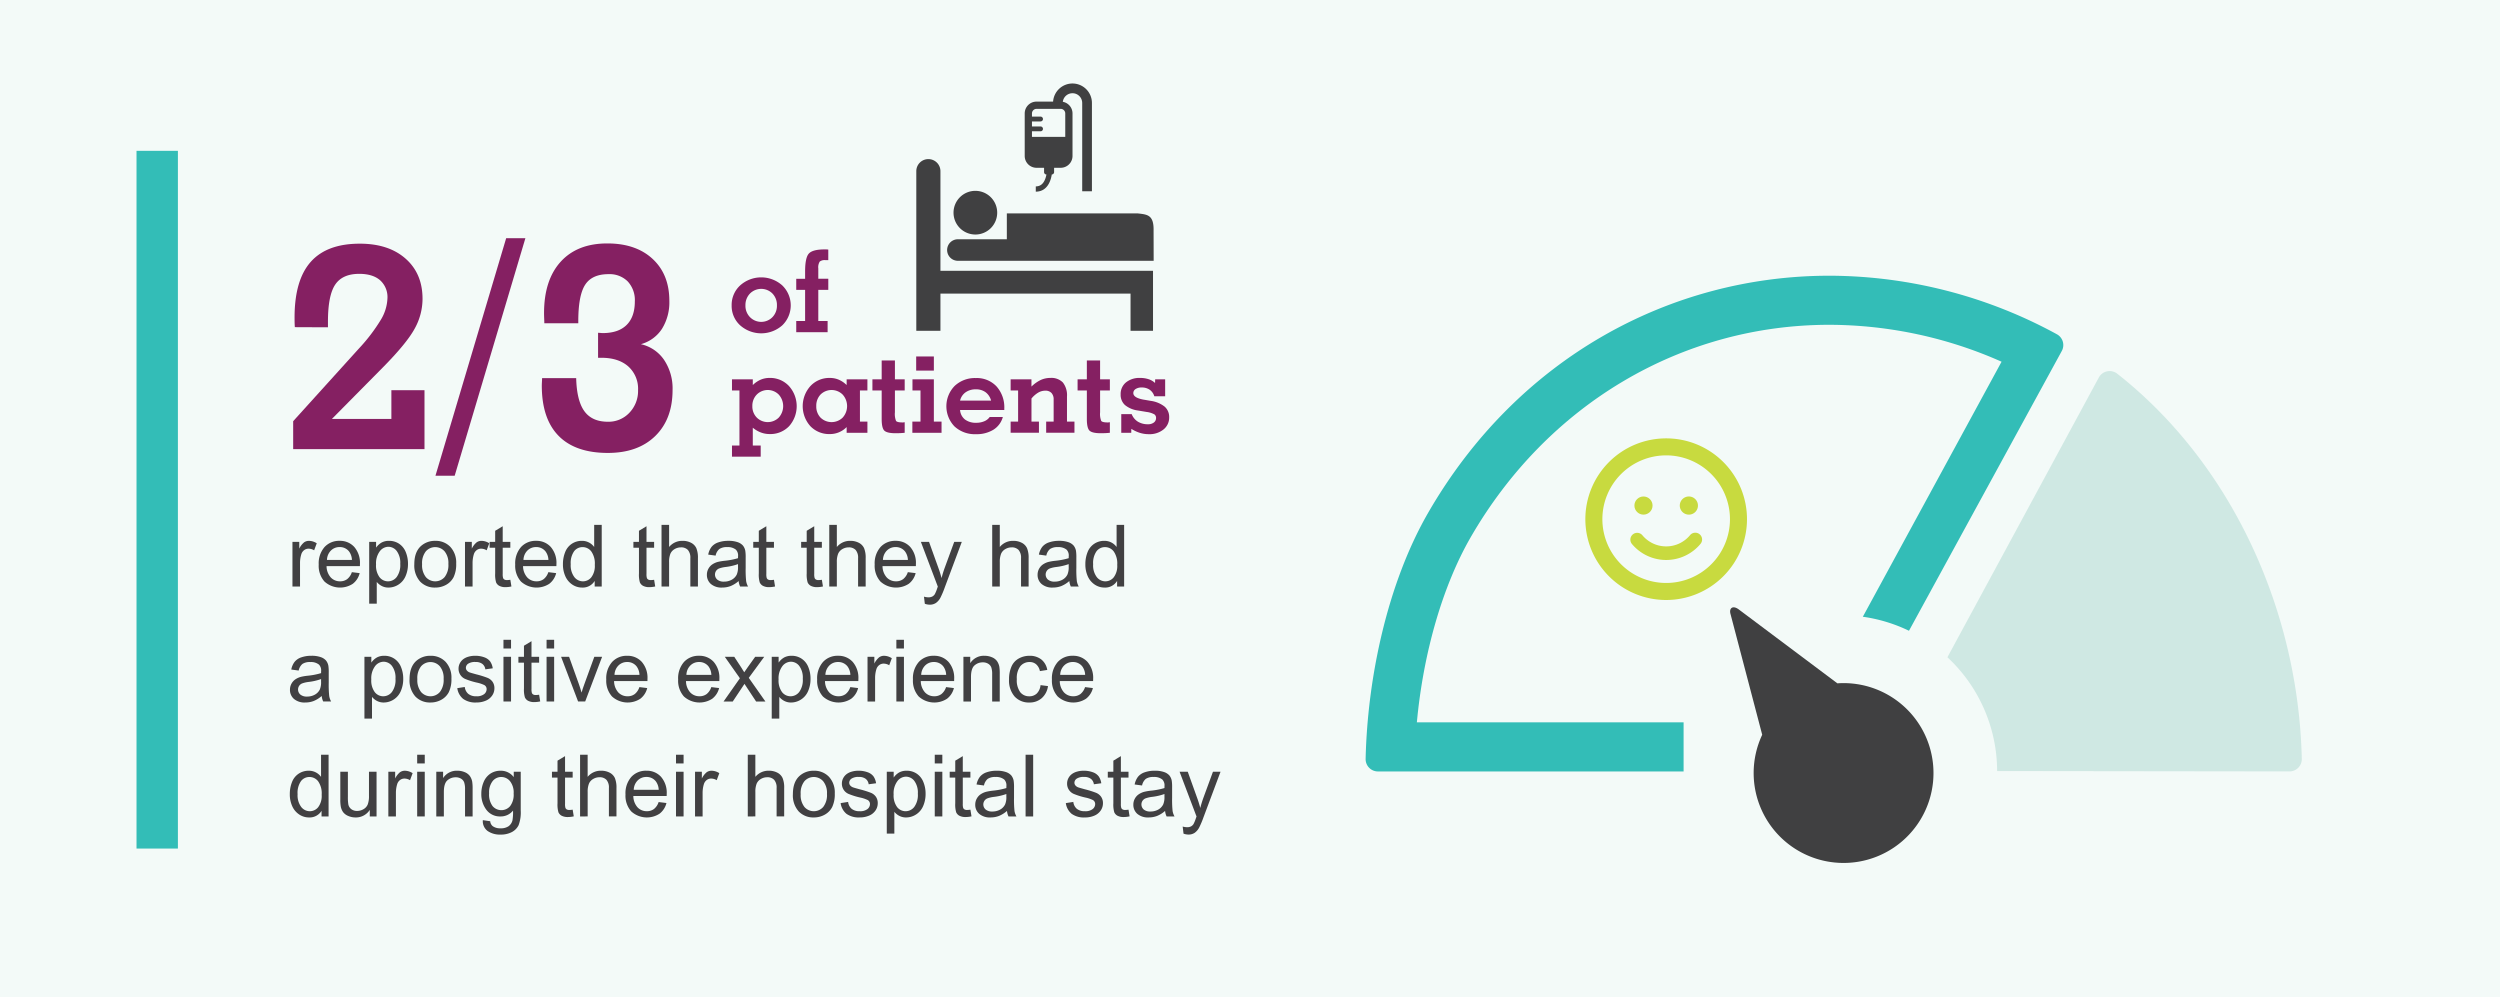 <svg xmlns="http://www.w3.org/2000/svg" width="870" height="347.036" viewBox="0 0 870 347.036"><defs><style>.cls-1{fill:#f3faf8;}.cls-2{fill:#414042;}.cls-3{fill:#33bdb7;}.cls-4{fill:#852062;}.cls-5{fill:#404041;}.cls-6{fill:#cfe8e3;}.cls-7{fill:#c8da3f;}</style></defs><g id="design"><rect class="cls-1" y="-0.571" width="870" height="347.607"/><path class="cls-2" d="M101.773,204.122V188.565h2.374v2.358a6.422,6.422,0,0,1,1.677-2.182,2.922,2.922,0,0,1,1.692-.528,5.149,5.149,0,0,1,2.71.85l-.909,2.446a3.769,3.769,0,0,0-1.933-.571,2.51,2.51,0,0,0-1.553.52,2.817,2.817,0,0,0-.981,1.443,10.267,10.267,0,0,0-.44,3.076v8.145Z"/><path class="cls-2" d="M122.442,199.112l2.725.337a6.653,6.653,0,0,1-2.388,3.706,8.089,8.089,0,0,1-9.865-.784,8.214,8.214,0,0,1-2-5.9,8.6,8.6,0,0,1,2.022-6.094,6.842,6.842,0,0,1,5.244-2.168,6.649,6.649,0,0,1,5.1,2.124,8.438,8.438,0,0,1,1.978,5.977c0,.156,0,.391-.015.7h-11.6a5.975,5.975,0,0,0,1.45,3.926,4.316,4.316,0,0,0,3.252,1.362,4.03,4.03,0,0,0,2.475-.762A5.046,5.046,0,0,0,122.442,199.112Zm-8.657-4.263h8.687a5.264,5.264,0,0,0-1-2.944,4.041,4.041,0,0,0-3.267-1.524,4.19,4.19,0,0,0-3.054,1.216A4.816,4.816,0,0,0,113.785,194.849Z"/><path class="cls-2" d="M128.478,210.083V188.565h2.4v2.021a5.908,5.908,0,0,1,1.919-1.779,5.267,5.267,0,0,1,2.593-.594,6.141,6.141,0,0,1,3.515,1.026,6.291,6.291,0,0,1,2.3,2.893,10.555,10.555,0,0,1,.776,4.094,10.4,10.4,0,0,1-.856,4.3,6.464,6.464,0,0,1-2.491,2.93,6.392,6.392,0,0,1-3.435,1.018,4.955,4.955,0,0,1-2.366-.557,5.388,5.388,0,0,1-1.721-1.406v7.573Zm2.387-13.652a6.771,6.771,0,0,0,1.216,4.439,3.728,3.728,0,0,0,2.944,1.435,3.811,3.811,0,0,0,3.011-1.487,7.054,7.054,0,0,0,1.252-4.607,6.877,6.877,0,0,0-1.223-4.453,3.683,3.683,0,0,0-2.922-1.479,3.8,3.8,0,0,0-2.981,1.574A7.042,7.042,0,0,0,130.865,196.431Z"/><path class="cls-2" d="M144.181,196.343q0-4.321,2.4-6.4a7.237,7.237,0,0,1,4.893-1.729,6.983,6.983,0,0,1,5.244,2.1,8,8,0,0,1,2.036,5.808,10.291,10.291,0,0,1-.9,4.725,6.385,6.385,0,0,1-2.622,2.673,7.633,7.633,0,0,1-3.757.952,6.991,6.991,0,0,1-5.281-2.1A8.365,8.365,0,0,1,144.181,196.343Zm2.71,0a6.627,6.627,0,0,0,1.3,4.475,4.341,4.341,0,0,0,6.548-.007,6.785,6.785,0,0,0,1.3-4.556,6.425,6.425,0,0,0-1.311-4.372,4.348,4.348,0,0,0-6.541-.008A6.6,6.6,0,0,0,146.891,196.343Z"/><path class="cls-2" d="M161.817,204.122V188.565h2.373v2.358a6.434,6.434,0,0,1,1.678-2.182,2.922,2.922,0,0,1,1.692-.528,5.149,5.149,0,0,1,2.71.85l-.909,2.446a3.769,3.769,0,0,0-1.933-.571,2.51,2.51,0,0,0-1.553.52,2.817,2.817,0,0,0-.981,1.443,10.267,10.267,0,0,0-.44,3.076v8.145Z"/><path class="cls-2" d="M177.594,201.763l.381,2.329a9.816,9.816,0,0,1-1.993.235,4.515,4.515,0,0,1-2.226-.454,2.542,2.542,0,0,1-1.113-1.194,9.435,9.435,0,0,1-.323-3.113v-8.95h-1.933v-2.051h1.933v-3.853l2.622-1.582v5.435h2.652v2.051h-2.652v9.1a4.586,4.586,0,0,0,.14,1.451,1.1,1.1,0,0,0,.454.512,1.753,1.753,0,0,0,.9.191A8.654,8.654,0,0,0,177.594,201.763Z"/><path class="cls-2" d="M190.821,199.112l2.725.337a6.653,6.653,0,0,1-2.388,3.706,8.089,8.089,0,0,1-9.865-.784,8.214,8.214,0,0,1-2-5.9,8.6,8.6,0,0,1,2.021-6.094,6.845,6.845,0,0,1,5.245-2.168,6.649,6.649,0,0,1,5.1,2.124,8.438,8.438,0,0,1,1.978,5.977c0,.156,0,.391-.015.7h-11.6a5.975,5.975,0,0,0,1.45,3.926,4.316,4.316,0,0,0,3.252,1.362,4.03,4.03,0,0,0,2.475-.762A5.046,5.046,0,0,0,190.821,199.112Zm-8.657-4.263h8.687a5.28,5.28,0,0,0-1-2.944,4.041,4.041,0,0,0-3.267-1.524,4.19,4.19,0,0,0-3.054,1.216A4.816,4.816,0,0,0,182.164,194.849Z"/><path class="cls-2" d="M206.949,204.122v-1.963a4.837,4.837,0,0,1-4.35,2.314,6.1,6.1,0,0,1-3.421-1.025,6.749,6.749,0,0,1-2.417-2.864,9.9,9.9,0,0,1-.857-4.226,11.05,11.05,0,0,1,.777-4.226,6.12,6.12,0,0,1,2.329-2.908,6.224,6.224,0,0,1,3.471-1.011,5.192,5.192,0,0,1,4.292,2.139v-7.705H209.4v21.475Zm-8.335-7.764a6.757,6.757,0,0,0,1.26,4.468,3.8,3.8,0,0,0,2.974,1.479,3.731,3.731,0,0,0,2.937-1.413,6.523,6.523,0,0,0,1.208-4.314,7.319,7.319,0,0,0-1.23-4.688,3.786,3.786,0,0,0-3.032-1.494,3.652,3.652,0,0,0-2.937,1.435A7.083,7.083,0,0,0,198.614,196.358Z"/><path class="cls-2" d="M227.633,201.763l.381,2.329a9.807,9.807,0,0,1-1.992.235,4.517,4.517,0,0,1-2.227-.454,2.547,2.547,0,0,1-1.113-1.194,9.435,9.435,0,0,1-.323-3.113v-8.95h-1.933v-2.051h1.933v-3.853l2.622-1.582v5.435h2.652v2.051h-2.652v9.1a4.586,4.586,0,0,0,.14,1.451,1.1,1.1,0,0,0,.454.512,1.753,1.753,0,0,0,.9.191A8.654,8.654,0,0,0,227.633,201.763Z"/><path class="cls-2" d="M230.211,204.122V182.647h2.637v7.705a5.889,5.889,0,0,1,4.658-2.139,6.285,6.285,0,0,1,3,.681,4.011,4.011,0,0,1,1.824,1.883,8.682,8.682,0,0,1,.549,3.486v9.859h-2.637v-9.859a4.068,4.068,0,0,0-.857-2.878,3.184,3.184,0,0,0-2.424-.9,4.271,4.271,0,0,0-2.205.608,3.432,3.432,0,0,0-1.472,1.648,7.567,7.567,0,0,0-.439,2.871v8.511Z"/><path class="cls-2" d="M257.047,202.2a9.809,9.809,0,0,1-2.82,1.757,8.141,8.141,0,0,1-2.908.513,5.654,5.654,0,0,1-3.94-1.252,4.134,4.134,0,0,1-1.377-3.2,4.249,4.249,0,0,1,.52-2.087,4.315,4.315,0,0,1,1.362-1.517,6.452,6.452,0,0,1,1.9-.864,18.833,18.833,0,0,1,2.344-.395,24.061,24.061,0,0,0,4.7-.909q.015-.541.015-.688a2.913,2.913,0,0,0-.747-2.271,4.417,4.417,0,0,0-3-.893,4.656,4.656,0,0,0-2.747.652,3.977,3.977,0,0,0-1.311,2.307L246.456,193a6.388,6.388,0,0,1,1.157-2.673,5.07,5.07,0,0,1,2.329-1.567,10.374,10.374,0,0,1,3.531-.55,9.354,9.354,0,0,1,3.237.469,4.278,4.278,0,0,1,1.831,1.179,4.142,4.142,0,0,1,.82,1.8,14.816,14.816,0,0,1,.132,2.431V197.6a37.138,37.138,0,0,0,.169,4.651,5.868,5.868,0,0,0,.666,1.868h-2.754A5.6,5.6,0,0,1,257.047,202.2Zm-.22-5.889a19.293,19.293,0,0,1-4.306,1,9.968,9.968,0,0,0-2.3.527,2.3,2.3,0,0,0-1.04.857,2.329,2.329,0,0,0,.432,3.011,3.438,3.438,0,0,0,2.336.7,5.44,5.44,0,0,0,2.71-.667,4.1,4.1,0,0,0,1.743-1.824,6.35,6.35,0,0,0,.425-2.636Z"/><path class="cls-2" d="M269.337,201.763l.381,2.329a9.8,9.8,0,0,1-1.992.235,4.519,4.519,0,0,1-2.227-.454,2.547,2.547,0,0,1-1.113-1.194,9.444,9.444,0,0,1-.322-3.113v-8.95H262.13v-2.051h1.934v-3.853l2.622-1.582v5.435h2.651v2.051h-2.651v9.1a4.6,4.6,0,0,0,.139,1.451,1.1,1.1,0,0,0,.454.512,1.753,1.753,0,0,0,.9.191A8.654,8.654,0,0,0,269.337,201.763Z"/><path class="cls-2" d="M286.007,201.763l.381,2.329a9.807,9.807,0,0,1-1.992.235,4.519,4.519,0,0,1-2.227-.454,2.547,2.547,0,0,1-1.113-1.194,9.435,9.435,0,0,1-.323-3.113v-8.95H278.8v-2.051h1.933v-3.853l2.623-1.582v5.435h2.651v2.051h-2.651v9.1a4.6,4.6,0,0,0,.139,1.451,1.1,1.1,0,0,0,.454.512,1.753,1.753,0,0,0,.9.191A8.654,8.654,0,0,0,286.007,201.763Z"/><path class="cls-2" d="M288.585,204.122V182.647h2.637v7.705a5.889,5.889,0,0,1,4.658-2.139,6.285,6.285,0,0,1,3,.681,4.011,4.011,0,0,1,1.824,1.883,8.682,8.682,0,0,1,.549,3.486v9.859h-2.637v-9.859a4.068,4.068,0,0,0-.857-2.878,3.184,3.184,0,0,0-2.424-.9,4.271,4.271,0,0,0-2.205.608,3.432,3.432,0,0,0-1.472,1.648,7.567,7.567,0,0,0-.439,2.871v8.511Z"/><path class="cls-2" d="M315.919,199.112l2.725.337a6.653,6.653,0,0,1-2.388,3.706,8.09,8.09,0,0,1-9.866-.784,8.213,8.213,0,0,1-2-5.9,8.6,8.6,0,0,1,2.021-6.094,6.845,6.845,0,0,1,5.244-2.168,6.651,6.651,0,0,1,5.1,2.124,8.442,8.442,0,0,1,1.977,5.977c0,.156,0,.391-.014.7h-11.6a5.981,5.981,0,0,0,1.45,3.926,4.319,4.319,0,0,0,3.252,1.362,4.035,4.035,0,0,0,2.476-.762A5.046,5.046,0,0,0,315.919,199.112Zm-8.657-4.263h8.686a5.264,5.264,0,0,0-1-2.944,4.041,4.041,0,0,0-3.266-1.524,4.194,4.194,0,0,0-3.055,1.216A4.815,4.815,0,0,0,307.262,194.849Z"/><path class="cls-2" d="M321.837,210.113l-.293-2.476a5.889,5.889,0,0,0,1.509.235,2.9,2.9,0,0,0,1.406-.293,2.39,2.39,0,0,0,.864-.821,12.88,12.88,0,0,0,.806-1.963q.073-.219.234-.644l-5.9-15.586H323.3l3.237,9.009q.63,1.713,1.128,3.6a35.575,35.575,0,0,1,1.084-3.545l3.325-9.067h2.637l-5.918,15.82a30.936,30.936,0,0,1-1.48,3.53,5.187,5.187,0,0,1-1.611,1.912,3.807,3.807,0,0,1-2.168.608A5.273,5.273,0,0,1,321.837,210.113Z"/><path class="cls-2" d="M345.289,204.122V182.647h2.637v7.705a5.889,5.889,0,0,1,4.658-2.139,6.285,6.285,0,0,1,3,.681,4.006,4.006,0,0,1,1.824,1.883,8.682,8.682,0,0,1,.549,3.486v9.859h-2.637v-9.859a4.068,4.068,0,0,0-.857-2.878,3.184,3.184,0,0,0-2.424-.9,4.271,4.271,0,0,0-2.2.608,3.432,3.432,0,0,0-1.472,1.648,7.567,7.567,0,0,0-.439,2.871v8.511Z"/><path class="cls-2" d="M372.125,202.2a9.8,9.8,0,0,1-2.82,1.757,8.139,8.139,0,0,1-2.907.513,5.657,5.657,0,0,1-3.941-1.252,4.134,4.134,0,0,1-1.377-3.2,4.249,4.249,0,0,1,.52-2.087,4.315,4.315,0,0,1,1.362-1.517,6.452,6.452,0,0,1,1.9-.864,18.833,18.833,0,0,1,2.344-.395,24.061,24.061,0,0,0,4.7-.909q.015-.541.015-.688a2.913,2.913,0,0,0-.747-2.271,4.417,4.417,0,0,0-3-.893,4.656,4.656,0,0,0-2.747.652,3.988,3.988,0,0,0-1.311,2.307L361.534,193a6.4,6.4,0,0,1,1.157-2.673,5.074,5.074,0,0,1,2.33-1.567,10.364,10.364,0,0,1,3.53-.55,9.354,9.354,0,0,1,3.237.469,4.272,4.272,0,0,1,1.831,1.179,4.142,4.142,0,0,1,.82,1.8,14.816,14.816,0,0,1,.132,2.431V197.6a37.138,37.138,0,0,0,.169,4.651,5.868,5.868,0,0,0,.666,1.868h-2.754A5.6,5.6,0,0,1,372.125,202.2Zm-.22-5.889a19.293,19.293,0,0,1-4.306,1,9.968,9.968,0,0,0-2.3.527,2.3,2.3,0,0,0-1.04.857,2.332,2.332,0,0,0,.432,3.011,3.438,3.438,0,0,0,2.336.7,5.44,5.44,0,0,0,2.71-.667,4.107,4.107,0,0,0,1.744-1.824,6.369,6.369,0,0,0,.424-2.636Z"/><path class="cls-2" d="M388.751,204.122v-1.963a4.839,4.839,0,0,1-4.351,2.314,6.1,6.1,0,0,1-3.42-1.025,6.742,6.742,0,0,1-2.417-2.864,9.9,9.9,0,0,1-.857-4.226,11.068,11.068,0,0,1,.776-4.226,6.122,6.122,0,0,1,2.33-2.908,6.224,6.224,0,0,1,3.471-1.011,5.192,5.192,0,0,1,4.292,2.139v-7.705H391.2v21.475Zm-8.335-7.764a6.757,6.757,0,0,0,1.26,4.468,3.8,3.8,0,0,0,2.973,1.479,3.728,3.728,0,0,0,2.937-1.413,6.518,6.518,0,0,0,1.209-4.314,7.312,7.312,0,0,0-1.231-4.688,3.784,3.784,0,0,0-3.032-1.494,3.652,3.652,0,0,0-2.937,1.435A7.089,7.089,0,0,0,380.416,196.358Z"/><path class="cls-2" d="M111.954,242.2a9.782,9.782,0,0,1-2.82,1.757,8.139,8.139,0,0,1-2.907.513,5.657,5.657,0,0,1-3.941-1.252,4.134,4.134,0,0,1-1.377-3.2,4.259,4.259,0,0,1,.52-2.087,4.308,4.308,0,0,1,1.363-1.517,6.428,6.428,0,0,1,1.9-.864,18.777,18.777,0,0,1,2.343-.395,24.045,24.045,0,0,0,4.7-.909q.015-.541.015-.688a2.913,2.913,0,0,0-.747-2.271,4.417,4.417,0,0,0-3-.893,4.656,4.656,0,0,0-2.747.652,3.988,3.988,0,0,0-1.311,2.307L101.363,233a6.388,6.388,0,0,1,1.158-2.673,5.065,5.065,0,0,1,2.329-1.567,10.364,10.364,0,0,1,3.53-.55,9.354,9.354,0,0,1,3.237.469,4.272,4.272,0,0,1,1.831,1.179,4.155,4.155,0,0,1,.821,1.8,14.966,14.966,0,0,1,.131,2.431V237.6a37.347,37.347,0,0,0,.169,4.651,5.868,5.868,0,0,0,.666,1.868h-2.754A5.6,5.6,0,0,1,111.954,242.2Zm-.22-5.889a19.293,19.293,0,0,1-4.306,1,9.968,9.968,0,0,0-2.3.527,2.3,2.3,0,0,0-1.04.857,2.332,2.332,0,0,0,.432,3.011,3.438,3.438,0,0,0,2.336.7,5.44,5.44,0,0,0,2.71-.667,4.1,4.1,0,0,0,1.744-1.824,6.369,6.369,0,0,0,.424-2.636Z"/><path class="cls-2" d="M126.822,250.083V228.565h2.4v2.021a5.908,5.908,0,0,1,1.919-1.779,5.263,5.263,0,0,1,2.592-.594,6.147,6.147,0,0,1,3.516,1.026,6.291,6.291,0,0,1,2.3,2.893,10.573,10.573,0,0,1,.776,4.094,10.384,10.384,0,0,1-.857,4.3,6.513,6.513,0,0,1-5.925,3.948,4.952,4.952,0,0,1-2.366-.557,5.377,5.377,0,0,1-1.721-1.406v7.573Zm2.388-13.652a6.766,6.766,0,0,0,1.216,4.439,3.727,3.727,0,0,0,2.944,1.435,3.809,3.809,0,0,0,3.01-1.487,7.054,7.054,0,0,0,1.253-4.607,6.877,6.877,0,0,0-1.223-4.453,3.684,3.684,0,0,0-2.923-1.479,3.8,3.8,0,0,0-2.981,1.574A7.048,7.048,0,0,0,129.21,236.431Z"/><path class="cls-2" d="M142.525,236.343q0-4.321,2.4-6.4a7.236,7.236,0,0,1,4.892-1.729,6.979,6.979,0,0,1,5.244,2.1,8,8,0,0,1,2.037,5.808,10.3,10.3,0,0,1-.9,4.725,6.385,6.385,0,0,1-2.622,2.673,7.634,7.634,0,0,1-3.758.952,6.989,6.989,0,0,1-5.28-2.1A8.365,8.365,0,0,1,142.525,236.343Zm2.71,0a6.627,6.627,0,0,0,1.3,4.475,4.341,4.341,0,0,0,6.548-.007,6.785,6.785,0,0,0,1.3-4.556,6.425,6.425,0,0,0-1.311-4.372,4.348,4.348,0,0,0-6.541-.008A6.6,6.6,0,0,0,145.235,236.343Z"/><path class="cls-2" d="M159.137,239.478l2.607-.41a3.644,3.644,0,0,0,1.223,2.4,4.262,4.262,0,0,0,2.806.835,4.117,4.117,0,0,0,2.695-.74,2.21,2.21,0,0,0,.879-1.735,1.6,1.6,0,0,0-.777-1.407,11.428,11.428,0,0,0-2.695-.893,24.7,24.7,0,0,1-4.021-1.267,3.841,3.841,0,0,1-2.278-3.567,4.012,4.012,0,0,1,.476-1.927,4.286,4.286,0,0,1,1.3-1.472,5.45,5.45,0,0,1,1.677-.769,7.973,7.973,0,0,1,2.278-.315,9,9,0,0,1,3.215.528,4.37,4.37,0,0,1,2.044,1.428,5.584,5.584,0,0,1,.908,2.41l-2.578.351a2.824,2.824,0,0,0-1.018-1.875,3.727,3.727,0,0,0-2.381-.674,4.308,4.308,0,0,0-2.593.6,1.749,1.749,0,0,0-.776,1.406,1.453,1.453,0,0,0,.322.923,2.324,2.324,0,0,0,1.011.7q.4.147,2.329.674a32.495,32.495,0,0,1,3.9,1.223,3.963,3.963,0,0,1,1.736,1.384,3.866,3.866,0,0,1,.63,2.256,4.431,4.431,0,0,1-.769,2.483,4.977,4.977,0,0,1-2.22,1.8,8.07,8.07,0,0,1-3.281.637,7.307,7.307,0,0,1-4.621-1.26A5.857,5.857,0,0,1,159.137,239.478Z"/><path class="cls-2" d="M175.206,225.679v-3.032h2.637v3.032Zm0,18.443V228.565h2.637v15.557Z"/><path class="cls-2" d="M187.613,241.763l.381,2.329a9.8,9.8,0,0,1-1.992.235,4.522,4.522,0,0,1-2.227-.454,2.547,2.547,0,0,1-1.113-1.194,9.444,9.444,0,0,1-.322-3.113v-8.95h-1.934v-2.051h1.934v-3.853l2.622-1.582v5.435h2.651v2.051h-2.651v9.1a4.6,4.6,0,0,0,.139,1.451,1.1,1.1,0,0,0,.454.512,1.753,1.753,0,0,0,.9.191A8.64,8.64,0,0,0,187.613,241.763Z"/><path class="cls-2" d="M190.206,225.679v-3.032h2.637v3.032Zm0,18.443V228.565h2.637v15.557Z"/><path class="cls-2" d="M201.178,244.122l-5.918-15.557h2.783l3.34,9.316q.541,1.509,1,3.135.351-1.23.981-2.959l3.457-9.492h2.71l-5.888,15.557Z"/><path class="cls-2" d="M222.506,239.112l2.725.337a6.653,6.653,0,0,1-2.388,3.706,8.09,8.09,0,0,1-9.866-.784,8.213,8.213,0,0,1-2-5.9A8.6,8.6,0,0,1,213,230.381a6.845,6.845,0,0,1,5.244-2.168,6.651,6.651,0,0,1,5.1,2.124,8.442,8.442,0,0,1,1.977,5.977c0,.156,0,.391-.014.7H213.7a5.981,5.981,0,0,0,1.45,3.926,4.319,4.319,0,0,0,3.252,1.362,4.035,4.035,0,0,0,2.476-.762A5.046,5.046,0,0,0,222.506,239.112Zm-8.657-4.263h8.686a5.264,5.264,0,0,0-1-2.944,4.041,4.041,0,0,0-3.266-1.524,4.194,4.194,0,0,0-3.055,1.216A4.815,4.815,0,0,0,213.849,234.849Z"/><path class="cls-2" d="M247.525,239.112l2.725.337a6.653,6.653,0,0,1-2.388,3.706,8.089,8.089,0,0,1-9.865-.784,8.214,8.214,0,0,1-2-5.9,8.6,8.6,0,0,1,2.022-6.094,6.842,6.842,0,0,1,5.244-2.168,6.649,6.649,0,0,1,5.1,2.124,8.438,8.438,0,0,1,1.978,5.977c0,.156,0,.391-.015.7h-11.6a5.975,5.975,0,0,0,1.45,3.926,4.316,4.316,0,0,0,3.252,1.362,4.03,4.03,0,0,0,2.475-.762A5.046,5.046,0,0,0,247.525,239.112Zm-8.657-4.263h8.687a5.264,5.264,0,0,0-1-2.944,4.041,4.041,0,0,0-3.267-1.524,4.19,4.19,0,0,0-3.054,1.216A4.816,4.816,0,0,0,238.868,234.849Z"/><path class="cls-2" d="M251.8,244.122l5.683-8.086-5.258-7.471h3.295l2.388,3.647q.674,1.041,1.084,1.744.645-.967,1.187-1.714l2.622-3.677h3.149l-5.376,7.324,5.786,8.233h-3.237l-3.193-4.834-.85-1.3L255,244.122Z"/><path class="cls-2" d="M268.561,250.083V228.565h2.4v2.021a5.908,5.908,0,0,1,1.919-1.779,5.267,5.267,0,0,1,2.593-.594,6.141,6.141,0,0,1,3.515,1.026,6.285,6.285,0,0,1,2.3,2.893,10.555,10.555,0,0,1,.776,4.094,10.4,10.4,0,0,1-.856,4.3,6.464,6.464,0,0,1-2.491,2.93,6.392,6.392,0,0,1-3.435,1.018,4.948,4.948,0,0,1-2.365-.557,5.381,5.381,0,0,1-1.722-1.406v7.573Zm2.387-13.652a6.771,6.771,0,0,0,1.216,4.439,3.728,3.728,0,0,0,2.944,1.435,3.811,3.811,0,0,0,3.011-1.487,7.054,7.054,0,0,0,1.252-4.607,6.877,6.877,0,0,0-1.223-4.453,3.683,3.683,0,0,0-2.922-1.479,3.8,3.8,0,0,0-2.981,1.574A7.042,7.042,0,0,0,270.948,236.431Z"/><path class="cls-2" d="M295.9,239.112l2.724.337a6.648,6.648,0,0,1-2.388,3.706,8.089,8.089,0,0,1-9.865-.784,8.214,8.214,0,0,1-2-5.9,8.6,8.6,0,0,1,2.022-6.094,6.842,6.842,0,0,1,5.244-2.168,6.653,6.653,0,0,1,5.1,2.124,8.442,8.442,0,0,1,1.977,5.977c0,.156,0,.391-.015.7h-11.6a5.981,5.981,0,0,0,1.45,3.926,4.316,4.316,0,0,0,3.252,1.362,4.035,4.035,0,0,0,2.476-.762A5.06,5.06,0,0,0,295.9,239.112Zm-8.658-4.263h8.687a5.264,5.264,0,0,0-1-2.944,4.041,4.041,0,0,0-3.267-1.524,4.19,4.19,0,0,0-3.054,1.216A4.816,4.816,0,0,0,287.237,234.849Z"/><path class="cls-2" d="M301.9,244.122V228.565h2.373v2.358a6.434,6.434,0,0,1,1.678-2.182,2.922,2.922,0,0,1,1.692-.528,5.149,5.149,0,0,1,2.71.85l-.909,2.446a3.769,3.769,0,0,0-1.933-.571,2.51,2.51,0,0,0-1.553.52,2.817,2.817,0,0,0-.981,1.443,10.267,10.267,0,0,0-.44,3.076v8.145Z"/><path class="cls-2" d="M311.935,225.679v-3.032h2.636v3.032Zm0,18.443V228.565h2.636v15.557Z"/><path class="cls-2" d="M329.234,239.112l2.725.337a6.653,6.653,0,0,1-2.388,3.706,8.089,8.089,0,0,1-9.865-.784,8.214,8.214,0,0,1-2-5.9,8.6,8.6,0,0,1,2.022-6.094,6.842,6.842,0,0,1,5.244-2.168,6.649,6.649,0,0,1,5.1,2.124,8.438,8.438,0,0,1,1.978,5.977c0,.156-.005.391-.015.7h-11.6a5.975,5.975,0,0,0,1.45,3.926,4.316,4.316,0,0,0,3.252,1.362,4.03,4.03,0,0,0,2.475-.762A5.046,5.046,0,0,0,329.234,239.112Zm-8.657-4.263h8.687a5.272,5.272,0,0,0-1-2.944A4.041,4.041,0,0,0,325,230.381a4.19,4.19,0,0,0-3.054,1.216A4.816,4.816,0,0,0,320.577,234.849Z"/><path class="cls-2" d="M335.27,244.122V228.565h2.373v2.212a5.592,5.592,0,0,1,4.951-2.564,6.493,6.493,0,0,1,2.585.506,4.07,4.07,0,0,1,1.765,1.325,5.1,5.1,0,0,1,.821,1.949,15.172,15.172,0,0,1,.146,2.563v9.566h-2.637v-9.463a7.106,7.106,0,0,0-.307-2.41,2.534,2.534,0,0,0-1.091-1.274,3.47,3.47,0,0,0-1.839-.477,4.274,4.274,0,0,0-2.908,1.07q-1.222,1.069-1.223,4.057v8.5Z"/><path class="cls-2" d="M362.106,238.423l2.592.337a6.725,6.725,0,0,1-2.175,4.2,6.335,6.335,0,0,1-4.3,1.516,6.683,6.683,0,0,1-5.135-2.087,8.471,8.471,0,0,1-1.941-5.984,10.835,10.835,0,0,1,.835-4.409,5.823,5.823,0,0,1,2.542-2.835,7.539,7.539,0,0,1,3.713-.945,6.458,6.458,0,0,1,4.146,1.282,5.876,5.876,0,0,1,2.065,3.64l-2.563.4a4.255,4.255,0,0,0-1.3-2.359,3.354,3.354,0,0,0-2.248-.791,4.09,4.09,0,0,0-3.237,1.429,6.774,6.774,0,0,0-1.246,4.519,7.006,7.006,0,0,0,1.2,4.555,3.907,3.907,0,0,0,3.134,1.421,3.692,3.692,0,0,0,2.593-.952A4.724,4.724,0,0,0,362.106,238.423Z"/><path class="cls-2" d="M377.6,239.112l2.724.337a6.648,6.648,0,0,1-2.388,3.706,8.089,8.089,0,0,1-9.865-.784,8.214,8.214,0,0,1-2-5.9,8.6,8.6,0,0,1,2.022-6.094,6.842,6.842,0,0,1,5.244-2.168,6.653,6.653,0,0,1,5.1,2.124,8.442,8.442,0,0,1,1.977,5.977c0,.156,0,.391-.015.7H368.8a5.981,5.981,0,0,0,1.45,3.926,4.316,4.316,0,0,0,3.252,1.362,4.035,4.035,0,0,0,2.476-.762A5.06,5.06,0,0,0,377.6,239.112Zm-8.658-4.263h8.687a5.264,5.264,0,0,0-1-2.944,4.041,4.041,0,0,0-3.267-1.524,4.19,4.19,0,0,0-3.054,1.216A4.816,4.816,0,0,0,368.946,234.849Z"/><path class="cls-2" d="M111.9,284.122v-1.963a4.84,4.84,0,0,1-4.351,2.314,6.1,6.1,0,0,1-3.42-1.025,6.742,6.742,0,0,1-2.417-2.864,9.888,9.888,0,0,1-.857-4.226,11.049,11.049,0,0,1,.776-4.226,6.126,6.126,0,0,1,2.329-2.908,6.225,6.225,0,0,1,3.472-1.011,5.192,5.192,0,0,1,4.292,2.139v-7.7h2.622v21.475Zm-8.335-7.764a6.763,6.763,0,0,0,1.259,4.468,3.8,3.8,0,0,0,2.974,1.479,3.731,3.731,0,0,0,2.937-1.413,6.518,6.518,0,0,0,1.208-4.314,7.319,7.319,0,0,0-1.23-4.688,3.784,3.784,0,0,0-3.032-1.494,3.652,3.652,0,0,0-2.937,1.435A7.089,7.089,0,0,0,103.561,276.358Z"/><path class="cls-2" d="M128.683,284.122v-2.286a5.7,5.7,0,0,1-4.937,2.637,6.3,6.3,0,0,1-2.571-.527,4.24,4.24,0,0,1-1.772-1.326,4.958,4.958,0,0,1-.813-1.956,13.324,13.324,0,0,1-.161-2.46v-9.639h2.636v8.628a15.287,15.287,0,0,0,.162,2.783,2.748,2.748,0,0,0,1.054,1.633,3.264,3.264,0,0,0,1.992.594,4.343,4.343,0,0,0,2.227-.608,3.382,3.382,0,0,0,1.472-1.656,8.3,8.3,0,0,0,.432-3.039v-8.335h2.637v15.557Z"/><path class="cls-2" d="M135.143,284.122V268.565h2.373v2.358a6.422,6.422,0,0,1,1.677-2.182,2.927,2.927,0,0,1,1.692-.528,5.149,5.149,0,0,1,2.71.85l-.908,2.446a3.772,3.772,0,0,0-1.934-.571,2.51,2.51,0,0,0-1.553.52,2.817,2.817,0,0,0-.981,1.443,10.267,10.267,0,0,0-.44,3.076v8.145Z"/><path class="cls-2" d="M145.177,265.679v-3.032h2.637v3.032Zm0,18.443V268.565h2.637v15.557Z"/><path class="cls-2" d="M151.827,284.122V268.565H154.2v2.212a5.593,5.593,0,0,1,4.951-2.564,6.494,6.494,0,0,1,2.586.506,4.076,4.076,0,0,1,1.765,1.325,5.083,5.083,0,0,1,.82,1.949,15.035,15.035,0,0,1,.147,2.563v9.566h-2.637v-9.463a7.076,7.076,0,0,0-.308-2.41,2.53,2.53,0,0,0-1.091-1.274,3.464,3.464,0,0,0-1.838-.477,4.272,4.272,0,0,0-2.908,1.07q-1.222,1.07-1.223,4.057v8.5Z"/><path class="cls-2" d="M168.028,285.411l2.564.38a2.442,2.442,0,0,0,.893,1.729,4.394,4.394,0,0,0,2.681.732,4.709,4.709,0,0,0,2.827-.732,3.608,3.608,0,0,0,1.348-2.051,16.812,16.812,0,0,0,.19-3.384,5.422,5.422,0,0,1-4.306,2.037,5.872,5.872,0,0,1-4.966-2.315,8.911,8.911,0,0,1-1.758-5.552,10.337,10.337,0,0,1,.806-4.109,6.447,6.447,0,0,1,2.336-2.907,6.306,6.306,0,0,1,3.6-1.026,5.578,5.578,0,0,1,4.541,2.227v-1.875h2.432v13.447a12.757,12.757,0,0,1-.74,5.149,5.406,5.406,0,0,1-2.344,2.395,8.119,8.119,0,0,1-3.947.879,7.442,7.442,0,0,1-4.5-1.252A4.236,4.236,0,0,1,168.028,285.411Zm2.183-9.346a6.748,6.748,0,0,0,1.216,4.468,4.011,4.011,0,0,0,6.094.007,6.532,6.532,0,0,0,1.23-4.387,6.378,6.378,0,0,0-1.267-4.307,3.918,3.918,0,0,0-3.054-1.45,3.808,3.808,0,0,0-2.989,1.428A6.345,6.345,0,0,0,170.211,276.065Z"/><path class="cls-2" d="M199.288,281.763l.381,2.329a9.8,9.8,0,0,1-1.992.235,4.522,4.522,0,0,1-2.227-.454,2.547,2.547,0,0,1-1.113-1.194,9.444,9.444,0,0,1-.322-3.113v-8.95h-1.934v-2.051h1.934v-3.853l2.622-1.582v5.435h2.651v2.051h-2.651v9.1a4.6,4.6,0,0,0,.139,1.451,1.1,1.1,0,0,0,.454.512,1.753,1.753,0,0,0,.9.191A8.64,8.64,0,0,0,199.288,281.763Z"/><path class="cls-2" d="M201.866,284.122V262.647H204.5v7.7a5.889,5.889,0,0,1,4.658-2.139,6.282,6.282,0,0,1,3,.681,4,4,0,0,1,1.824,1.883,8.682,8.682,0,0,1,.549,3.486v9.859H211.9v-9.859a4.073,4.073,0,0,0-.856-2.878,3.187,3.187,0,0,0-2.425-.9,4.265,4.265,0,0,0-2.2.608,3.429,3.429,0,0,0-1.473,1.648,7.567,7.567,0,0,0-.439,2.871v8.511Z"/><path class="cls-2" d="M229.2,279.112l2.725.337a6.653,6.653,0,0,1-2.388,3.706,8.09,8.09,0,0,1-9.866-.784,8.213,8.213,0,0,1-2-5.9,8.6,8.6,0,0,1,2.021-6.094,6.845,6.845,0,0,1,5.245-2.168,6.649,6.649,0,0,1,5.1,2.124,8.438,8.438,0,0,1,1.978,5.977c0,.156,0,.391-.015.7H220.4a5.975,5.975,0,0,0,1.45,3.926,4.316,4.316,0,0,0,3.252,1.362,4.032,4.032,0,0,0,2.475-.762A5.046,5.046,0,0,0,229.2,279.112Zm-8.657-4.263h8.687a5.272,5.272,0,0,0-1-2.944,4.038,4.038,0,0,0-3.266-1.524,4.19,4.19,0,0,0-3.054,1.216A4.811,4.811,0,0,0,220.543,274.849Z"/><path class="cls-2" d="M235.25,265.679v-3.032h2.637v3.032Zm0,18.443V268.565h2.637v15.557Z"/><path class="cls-2" d="M241.871,284.122V268.565h2.373v2.358a6.447,6.447,0,0,1,1.677-2.182,2.927,2.927,0,0,1,1.692-.528,5.147,5.147,0,0,1,2.71.85l-.908,2.446a3.77,3.77,0,0,0-1.934-.571,2.507,2.507,0,0,0-1.552.52,2.824,2.824,0,0,0-.982,1.443,10.267,10.267,0,0,0-.439,3.076v8.145Z"/><path class="cls-2" d="M260.226,284.122V262.647h2.636v7.7a5.892,5.892,0,0,1,4.659-2.139,6.278,6.278,0,0,1,3,.681,4,4,0,0,1,1.824,1.883,8.68,8.68,0,0,1,.55,3.486v9.859H270.26v-9.859a4.073,4.073,0,0,0-.857-2.878,3.185,3.185,0,0,0-2.424-.9,4.266,4.266,0,0,0-2.2.608,3.427,3.427,0,0,0-1.472,1.648,7.564,7.564,0,0,0-.44,2.871v8.511Z"/><path class="cls-2" d="M275.929,276.343q0-4.322,2.4-6.4a7.237,7.237,0,0,1,4.893-1.729,6.983,6.983,0,0,1,5.244,2.1,8,8,0,0,1,2.036,5.808,10.291,10.291,0,0,1-.9,4.725,6.385,6.385,0,0,1-2.622,2.673,7.63,7.63,0,0,1-3.757.952,6.991,6.991,0,0,1-5.281-2.1A8.365,8.365,0,0,1,275.929,276.343Zm2.71,0a6.627,6.627,0,0,0,1.3,4.475,4.341,4.341,0,0,0,6.548-.007,6.785,6.785,0,0,0,1.3-4.556,6.425,6.425,0,0,0-1.311-4.372,4.348,4.348,0,0,0-6.541-.008A6.6,6.6,0,0,0,278.639,276.343Z"/><path class="cls-2" d="M292.54,279.478l2.608-.41a3.639,3.639,0,0,0,1.223,2.4,4.261,4.261,0,0,0,2.805.835,4.115,4.115,0,0,0,2.695-.74,2.21,2.21,0,0,0,.879-1.735,1.6,1.6,0,0,0-.776-1.407,11.46,11.46,0,0,0-2.7-.893,24.733,24.733,0,0,1-4.021-1.267,3.838,3.838,0,0,1-2.277-3.567,4,4,0,0,1,.476-1.927,4.273,4.273,0,0,1,1.3-1.472,5.45,5.45,0,0,1,1.677-.769,7.978,7.978,0,0,1,2.278-.315,8.987,8.987,0,0,1,3.215.528,4.37,4.37,0,0,1,2.044,1.428,5.584,5.584,0,0,1,.908,2.41l-2.578.351a2.82,2.82,0,0,0-1.018-1.875,3.726,3.726,0,0,0-2.38-.674,4.305,4.305,0,0,0-2.593.6,1.747,1.747,0,0,0-.777,1.406,1.454,1.454,0,0,0,.323.923,2.314,2.314,0,0,0,1.01.7q.4.147,2.329.674a32.433,32.433,0,0,1,3.9,1.223,3.958,3.958,0,0,1,1.736,1.384,3.866,3.866,0,0,1,.63,2.256,4.424,4.424,0,0,1-.769,2.483,4.975,4.975,0,0,1-2.219,1.8,8.078,8.078,0,0,1-3.282.637,7.307,7.307,0,0,1-4.621-1.26A5.857,5.857,0,0,1,292.54,279.478Z"/><path class="cls-2" d="M308.6,290.083V268.565H311v2.021a5.918,5.918,0,0,1,1.919-1.779,5.267,5.267,0,0,1,2.593-.594,6.141,6.141,0,0,1,3.515,1.026,6.285,6.285,0,0,1,2.3,2.893,10.555,10.555,0,0,1,.777,4.094,10.4,10.4,0,0,1-.857,4.3,6.464,6.464,0,0,1-2.491,2.93,6.387,6.387,0,0,1-3.435,1.018,4.948,4.948,0,0,1-2.365-.557,5.381,5.381,0,0,1-1.722-1.406v7.573Zm2.387-13.652a6.771,6.771,0,0,0,1.216,4.439,3.729,3.729,0,0,0,2.945,1.435,3.81,3.81,0,0,0,3.01-1.487,7.054,7.054,0,0,0,1.252-4.607,6.871,6.871,0,0,0-1.223-4.453,3.681,3.681,0,0,0-2.922-1.479,3.8,3.8,0,0,0-2.981,1.574A7.048,7.048,0,0,0,310.982,276.431Z"/><path class="cls-2" d="M325.294,265.679v-3.032h2.637v3.032Zm0,18.443V268.565h2.637v15.557Z"/><path class="cls-2" d="M337.7,281.763l.381,2.329a9.8,9.8,0,0,1-1.992.235,4.522,4.522,0,0,1-2.227-.454,2.547,2.547,0,0,1-1.113-1.194,9.444,9.444,0,0,1-.322-3.113v-8.95h-1.934v-2.051h1.934v-3.853l2.622-1.582v5.435H337.7v2.051H335.05v9.1a4.6,4.6,0,0,0,.139,1.451,1.1,1.1,0,0,0,.454.512,1.753,1.753,0,0,0,.9.191A8.64,8.64,0,0,0,337.7,281.763Z"/><path class="cls-2" d="M350.431,282.2a9.809,9.809,0,0,1-2.82,1.757,8.145,8.145,0,0,1-2.908.513,5.654,5.654,0,0,1-3.94-1.252,4.134,4.134,0,0,1-1.377-3.2,4.249,4.249,0,0,1,.52-2.087,4.306,4.306,0,0,1,1.362-1.517,6.452,6.452,0,0,1,1.9-.864,18.833,18.833,0,0,1,2.344-.4,24.061,24.061,0,0,0,4.7-.909q.015-.541.015-.688a2.913,2.913,0,0,0-.747-2.271,4.417,4.417,0,0,0-3-.893,4.653,4.653,0,0,0-2.747.652,3.977,3.977,0,0,0-1.311,2.307L339.84,273A6.388,6.388,0,0,1,341,270.33a5.07,5.07,0,0,1,2.329-1.567,10.372,10.372,0,0,1,3.53-.55,9.356,9.356,0,0,1,3.238.469,4.278,4.278,0,0,1,1.831,1.179,4.154,4.154,0,0,1,.82,1.8,14.816,14.816,0,0,1,.132,2.431V277.6a37.427,37.427,0,0,0,.168,4.651,5.894,5.894,0,0,0,.667,1.868h-2.754A5.6,5.6,0,0,1,350.431,282.2Zm-.22-5.889a19.3,19.3,0,0,1-4.307,1,9.956,9.956,0,0,0-2.3.527,2.3,2.3,0,0,0-1.041.857,2.331,2.331,0,0,0,.433,3.011,3.438,3.438,0,0,0,2.336.7,5.44,5.44,0,0,0,2.71-.667,4.1,4.1,0,0,0,1.743-1.824,6.367,6.367,0,0,0,.425-2.636Z"/><path class="cls-2" d="M356.905,284.122V262.647h2.637v21.475Z"/><path class="cls-2" d="M370.909,279.478l2.608-.41a3.639,3.639,0,0,0,1.223,2.4,4.261,4.261,0,0,0,2.805.835,4.115,4.115,0,0,0,2.695-.74,2.21,2.21,0,0,0,.879-1.735,1.6,1.6,0,0,0-.776-1.407,11.464,11.464,0,0,0-2.695-.893,24.7,24.7,0,0,1-4.021-1.267,3.836,3.836,0,0,1-2.278-3.567,4,4,0,0,1,.476-1.927,4.273,4.273,0,0,1,1.3-1.472,5.45,5.45,0,0,1,1.677-.769,7.978,7.978,0,0,1,2.278-.315,9,9,0,0,1,3.216.528,4.367,4.367,0,0,1,2.043,1.428,5.584,5.584,0,0,1,.908,2.41l-2.578.351a2.816,2.816,0,0,0-1.018-1.875,3.726,3.726,0,0,0-2.38-.674,4.305,4.305,0,0,0-2.593.6,1.746,1.746,0,0,0-.776,1.406,1.453,1.453,0,0,0,.322.923,2.324,2.324,0,0,0,1.011.7q.395.147,2.329.674a32.463,32.463,0,0,1,3.9,1.223A3.958,3.958,0,0,1,383.2,277.3a3.866,3.866,0,0,1,.63,2.256,4.424,4.424,0,0,1-.769,2.483,4.975,4.975,0,0,1-2.219,1.8,8.077,8.077,0,0,1-3.281.637,7.31,7.31,0,0,1-4.622-1.26A5.857,5.857,0,0,1,370.909,279.478Z"/><path class="cls-2" d="M392.721,281.763l.381,2.329a9.816,9.816,0,0,1-1.993.235,4.515,4.515,0,0,1-2.226-.454,2.542,2.542,0,0,1-1.113-1.194,9.435,9.435,0,0,1-.323-3.113v-8.95h-1.933v-2.051h1.933v-3.853l2.622-1.582v5.435h2.652v2.051h-2.652v9.1a4.586,4.586,0,0,0,.14,1.451,1.1,1.1,0,0,0,.454.512,1.753,1.753,0,0,0,.9.191A8.667,8.667,0,0,0,392.721,281.763Z"/><path class="cls-2" d="M405.45,282.2a9.782,9.782,0,0,1-2.82,1.757,8.139,8.139,0,0,1-2.907.513,5.657,5.657,0,0,1-3.941-1.252,4.134,4.134,0,0,1-1.377-3.2,4.259,4.259,0,0,1,.52-2.087,4.308,4.308,0,0,1,1.363-1.517,6.428,6.428,0,0,1,1.9-.864,18.777,18.777,0,0,1,2.343-.4,24.074,24.074,0,0,0,4.7-.909q.014-.541.014-.688a2.913,2.913,0,0,0-.747-2.271,4.417,4.417,0,0,0-3-.893,4.65,4.65,0,0,0-2.746.652,3.977,3.977,0,0,0-1.311,2.307L394.859,273a6.4,6.4,0,0,1,1.158-2.673,5.065,5.065,0,0,1,2.329-1.567,10.364,10.364,0,0,1,3.53-.55,9.354,9.354,0,0,1,3.237.469,4.272,4.272,0,0,1,1.831,1.179,4.155,4.155,0,0,1,.821,1.8,14.816,14.816,0,0,1,.132,2.431V277.6a37.427,37.427,0,0,0,.168,4.651,5.868,5.868,0,0,0,.666,1.868h-2.753A5.579,5.579,0,0,1,405.45,282.2Zm-.219-5.889a19.319,19.319,0,0,1-4.307,1,9.968,9.968,0,0,0-2.3.527,2.3,2.3,0,0,0-1.04.857,2.332,2.332,0,0,0,.432,3.011,3.439,3.439,0,0,0,2.337.7,5.443,5.443,0,0,0,2.71-.667,4.1,4.1,0,0,0,1.743-1.824,6.367,6.367,0,0,0,.425-2.636Z"/><path class="cls-2" d="M411.866,290.113l-.293-2.476a5.889,5.889,0,0,0,1.509.235,2.9,2.9,0,0,0,1.406-.293,2.4,2.4,0,0,0,.865-.821,12.917,12.917,0,0,0,.805-1.963q.073-.219.235-.644l-5.9-15.586h2.842l3.237,9.009q.63,1.713,1.128,3.6a35.575,35.575,0,0,1,1.084-3.545l3.326-9.067h2.636l-5.918,15.82a31.172,31.172,0,0,1-1.479,3.53,5.2,5.2,0,0,1-1.612,1.912,3.807,3.807,0,0,1-2.168.608A5.278,5.278,0,0,1,411.866,290.113Z"/><rect class="cls-3" x="47.509" y="52.488" width="14.4" height="242.811"/><path class="cls-4" d="M136.2,135.782h11.523v20.507h-45.7v-9.716l22.8-25.2a60.909,60.909,0,0,0,7.69-10.058,15.515,15.515,0,0,0,2.319-7.52,7.856,7.856,0,0,0-2.563-6.274q-2.564-2.222-7.251-2.222-5.859,0-8.374,3.76t-2.515,12.842v2l-11.523-.049q-.05-.635-.073-1.319t-.025-2.05q0-12.989,5.615-19.336t17.09-6.348q10.009,0,15.918,5.2T147.044,104a21.476,21.476,0,0,1-2.784,10.449q-2.782,5.079-11.133,13.525L115.5,145.791h20.7Z"/><path class="cls-4" d="M182.835,82.9l-24.61,82.666h-6.689L176.145,82.9Z"/><path class="cls-4" d="M200.51,131.582q.195,7.863,2.857,11.524t8.178,3.662a9.933,9.933,0,0,0,7.5-3.149,10.914,10.914,0,0,0,3-7.837,10.447,10.447,0,0,0-3.418-8.277q-3.418-3-9.375-3h-1.124v-8.691c.228,0,.513.017.855.049s.594.049.757.049q5.467,0,8.325-2.832t2.856-8.2a9.533,9.533,0,0,0-2.465-6.933,8.928,8.928,0,0,0-6.714-2.539q-5.714,0-8.106,3.686t-2.392,12.72v.684H189.426q0-.44-.049-1.587t-.048-1.929q0-11.523,5.786-17.895t16.235-6.373q9.962,0,15.772,5.4t5.81,14.575a17.466,17.466,0,0,1-2.563,9.741,12.775,12.775,0,0,1-7.349,5.347,13.248,13.248,0,0,1,8.081,5.469,17.857,17.857,0,0,1,2.954,10.449q0,10.157-6.03,16.04t-16.48,5.884q-11.328,0-17.163-5.957t-5.835-17.481q0-.439.049-1.294t.049-1.294Z"/><path class="cls-4" d="M254.612,106.289a9.225,9.225,0,0,1,2.949-6.953,10.983,10.983,0,0,1,14.678,0,9.661,9.661,0,0,1,.01,13.868,11.052,11.052,0,0,1-14.688,0A9.142,9.142,0,0,1,254.612,106.289Zm4.8,0A5.65,5.65,0,0,0,261,110.372a5.47,5.47,0,0,0,7.8.009,5.661,5.661,0,0,0,1.573-4.092,5.721,5.721,0,0,0-1.563-4.14,5.517,5.517,0,0,0-7.822.01A5.705,5.705,0,0,0,259.417,106.289Z"/><path class="cls-4" d="M288.01,115.606H277.092v-3.887h3.086v-10.84h-3.086V97.012h3.086V94.493q0-4.9,1.348-6.3t5.449-1.4c.286,0,.521,0,.7.01s.371.023.567.049v3.672H287.21a2.8,2.8,0,0,0-1.934.5,3.7,3.7,0,0,0-.508,2.412v3.574h3.477v3.867h-3.477v10.84h3.242Z"/><path class="cls-4" d="M254.729,158.926v-3.887h2.6v-19.16h-2.6v-3.867h7.246V134a9.064,9.064,0,0,1,2.725-1.865,7.825,7.825,0,0,1,3.115-.615,8.947,8.947,0,0,1,6.738,2.812,10.488,10.488,0,0,1,.059,13.975,9.007,9.007,0,0,1-6.8,2.744,8.538,8.538,0,0,1-3.066-.566,9.762,9.762,0,0,1-2.774-1.641v6.191h2.754v3.887Zm7.09-17.6a5.5,5.5,0,0,0,1.533,3.984,5.434,5.434,0,0,0,7.656.01,5.98,5.98,0,0,0-.009-8.008,5.387,5.387,0,0,0-7.647,0A5.553,5.553,0,0,0,261.819,141.329Z"/><path class="cls-4" d="M299.26,146.719h2.6v3.887h-7.227v-1.992a8.059,8.059,0,0,1-5.839,2.441A9.03,9.03,0,0,1,282,148.3a10.446,10.446,0,0,1,.039-13.965,8.969,8.969,0,0,1,6.758-2.812,7.85,7.85,0,0,1,3.105.615A9.014,9.014,0,0,1,294.631,134v-1.992h7.227v3.867h-2.6Zm-15.195-5.39a5.548,5.548,0,0,0,1.494,4.013,5.518,5.518,0,0,0,7.695-.019,5.98,5.98,0,0,0-.009-8.008,5.47,5.47,0,0,0-7.686-.029A5.609,5.609,0,0,0,284.065,141.329Z"/><path class="cls-4" d="M311.428,143.477a6.593,6.593,0,0,0,.391,3q.39.537,2.363.537a3.162,3.162,0,0,0,.449-.058,1.623,1.623,0,0,1,.2-.02v3.672q-.723.078-1.494.117t-1.631.039q-2.97,0-3.926-.879t-.957-4.082v-9.922H303.6v-3.867h3.223V125.45h4.609v6.562h3.4v3.867h-3.4Z"/><path class="cls-4" d="M324.983,146.719h2.676v3.887H317.5v-3.887h2.833v-10.84h-2.793v-3.867h7.441Zm-6.152-17.754v-4.922h6.152v4.922Z"/><path class="cls-4" d="M348.987,145.118a7.535,7.535,0,0,1-3.262,4.414,11.091,11.091,0,0,1-6.094,1.562,10.374,10.374,0,0,1-7.461-2.695,10.118,10.118,0,0,1,.049-14.092,10.257,10.257,0,0,1,7.373-2.744,9.384,9.384,0,0,1,7.188,2.9,10.88,10.88,0,0,1,2.715,7.744v.469H334.1a4.632,4.632,0,0,0,1.7,3.3,6.208,6.208,0,0,0,3.946,1.152,6.967,6.967,0,0,0,2.773-.527,4.3,4.3,0,0,0,1.895-1.484Zm-14.883-5.7h10.8a5.359,5.359,0,0,0-1.924-2.929,5.576,5.576,0,0,0-3.389-1,5.99,5.99,0,0,0-3.564,1.035A4.888,4.888,0,0,0,334.1,139.414Z"/><path class="cls-4" d="M358.948,134.532a11.943,11.943,0,0,1,3.232-2.3,7.974,7.974,0,0,1,3.33-.713,5.582,5.582,0,0,1,4.375,1.592,7.165,7.165,0,0,1,1.426,4.892v8.711h2.6v3.887h-9.844v-3.887h2.6v-7.676a3.215,3.215,0,0,0-.752-2.285,2.823,2.823,0,0,0-2.159-.8,4.887,4.887,0,0,0-2.451.674,9.05,9.05,0,0,0-2.353,2.061v8.027h2.6v3.887H351.7v-3.887h2.6v-10.84h-2.6v-3.867h7.246Z"/><path class="cls-4" d="M382.835,143.477a6.6,6.6,0,0,0,.39,3q.39.537,2.363.537a3.17,3.17,0,0,0,.45-.058,1.593,1.593,0,0,1,.195-.02v3.672q-.723.078-1.494.117t-1.631.039q-2.97,0-3.926-.879t-.957-4.082v-9.922H375v-3.867h3.223V125.45h4.61v6.562h3.4v3.867h-3.4Z"/><path class="cls-4" d="M393.674,150.606H390.2v-6.484h3.633a5.365,5.365,0,0,0,2.148,2.617,6.569,6.569,0,0,0,3.535.9,3.187,3.187,0,0,0,2.022-.6,1.917,1.917,0,0,0,.771-1.582,1.479,1.479,0,0,0-.586-1.26,7.487,7.487,0,0,0-2.656-.83L396,142.852a8.827,8.827,0,0,1-4.541-1.924,4.793,4.793,0,0,1-1.475-3.681,5.177,5.177,0,0,1,1.846-4.161,7.35,7.35,0,0,1,4.912-1.562,9.289,9.289,0,0,1,3,.449,5.928,5.928,0,0,1,2.217,1.309l.039-1.27h3.476v5.879H401.7a4.282,4.282,0,0,0-1.621-2.266,4.776,4.776,0,0,0-2.774-.781,3.667,3.667,0,0,0-2.119.547,1.65,1.65,0,0,0-.791,1.406q0,1.621,3.594,2.285c.117.014.208.027.273.04l2.129.371a10.048,10.048,0,0,1,4.9,2.011,4.77,4.77,0,0,1,1.582,3.75,5.238,5.238,0,0,1-1.962,4.19,7.7,7.7,0,0,1-5.127,1.65,10.482,10.482,0,0,1-3.1-.459,12.386,12.386,0,0,1-2.979-1.4Z"/><path class="cls-5" d="M605.085,212.078,639.407,237.8a31.29,31.29,0,1,1-26.159,17.9l-11.027-42.009C601.655,211.773,602.874,210.466,605.085,212.078Z"/><path class="cls-3" d="M493.07,251.383c2.227-24.1,8.963-47.505,18.765-64.482,26.732-46.256,73.4-73.871,124.84-73.871a148.215,148.215,0,0,1,59.872,12.848l-48.282,88.75a53.977,53.977,0,0,1,16.059,4.881l53.185-97.379a4.288,4.288,0,0,0-1.741-5.822,165.87,165.87,0,0,0-79.093-20.359c-55.114,0-108.424,28.41-139.628,82.405-14.267,24.711-21.167,57.591-21.81,85.722a4.28,4.28,0,0,0,4.274,4.388h106.38V251.383Z"/><path class="cls-6" d="M730.391,131.374,677.7,228.729A54.183,54.183,0,0,1,695,268.322l101.743.135a4.288,4.288,0,0,0,4.28-4.4c-1.178-51.245-24.114-102.444-64.212-134A4.285,4.285,0,0,0,730.391,131.374Z"/><path class="cls-7" d="M587.725,172.776a3.159,3.159,0,1,1-3.158,3.159A3.155,3.155,0,0,1,587.725,172.776Z"/><circle class="cls-7" cx="571.933" cy="175.935" r="3.158"/><path class="cls-7" d="M591.762,189.288a15.536,15.536,0,0,1-23.865,0,2.369,2.369,0,0,1,3.642-3.03,10.781,10.781,0,0,0,16.581,0,2.369,2.369,0,1,1,3.642,3.03Z"/><path class="cls-7" d="M579.828,208.8a28.125,28.125,0,1,1,28.125-28.125A28.156,28.156,0,0,1,579.828,208.8Zm0-50.329a22.2,22.2,0,1,0,22.2,22.2A22.23,22.23,0,0,0,579.828,158.468Z"/><path class="cls-5" d="M393.427,102.181v12.935h7.822V94.249H327.272V59.57a4.2,4.2,0,1,0-8.4,0v55.546h8.4V102.181Z"/><path class="cls-5" d="M339.44,81.615A7.6,7.6,0,1,0,331.826,74a7.6,7.6,0,0,0,7.614,7.614"/><path class="cls-5" d="M401.474,90.751l-.029-10.477c.133-5.6-2.264-5.616-5.516-6.011H350.377v9h-16.97a3.748,3.748,0,1,0,0,7.495h67.856Z"/><path class="cls-5" d="M373.223,29.057a6.773,6.773,0,0,0-6.746,6.3h-5.76a4.122,4.122,0,0,0-4.118,4.118v14.8a4.123,4.123,0,0,0,4.118,4.118h2.618v1.493a.842.842,0,0,0,.825.842,9.1,9.1,0,0,1-.373,1.407c-.659,1.837-1.75,2.73-3.334,2.73v1.831c2.383,0,4.132-1.363,5.058-3.942a11.2,11.2,0,0,0,.506-2.027.842.842,0,0,0,.812-.841V58.392h2.288a4.124,4.124,0,0,0,4.118-4.118v-14.8a4.124,4.124,0,0,0-3.372-4.047,3.384,3.384,0,0,1,6.744.4V66.568h3.385V35.826A6.777,6.777,0,0,0,373.223,29.057Zm-2.513,10.42v8.145H359.124V45.69h2.986a.842.842,0,0,0,0-1.684h-2.986V42.26h2.986a.842.842,0,0,0,0-1.684h-2.986v-1.1a1.6,1.6,0,0,1,1.593-1.593h8.4A1.6,1.6,0,0,1,370.71,39.477Z"/></g></svg>